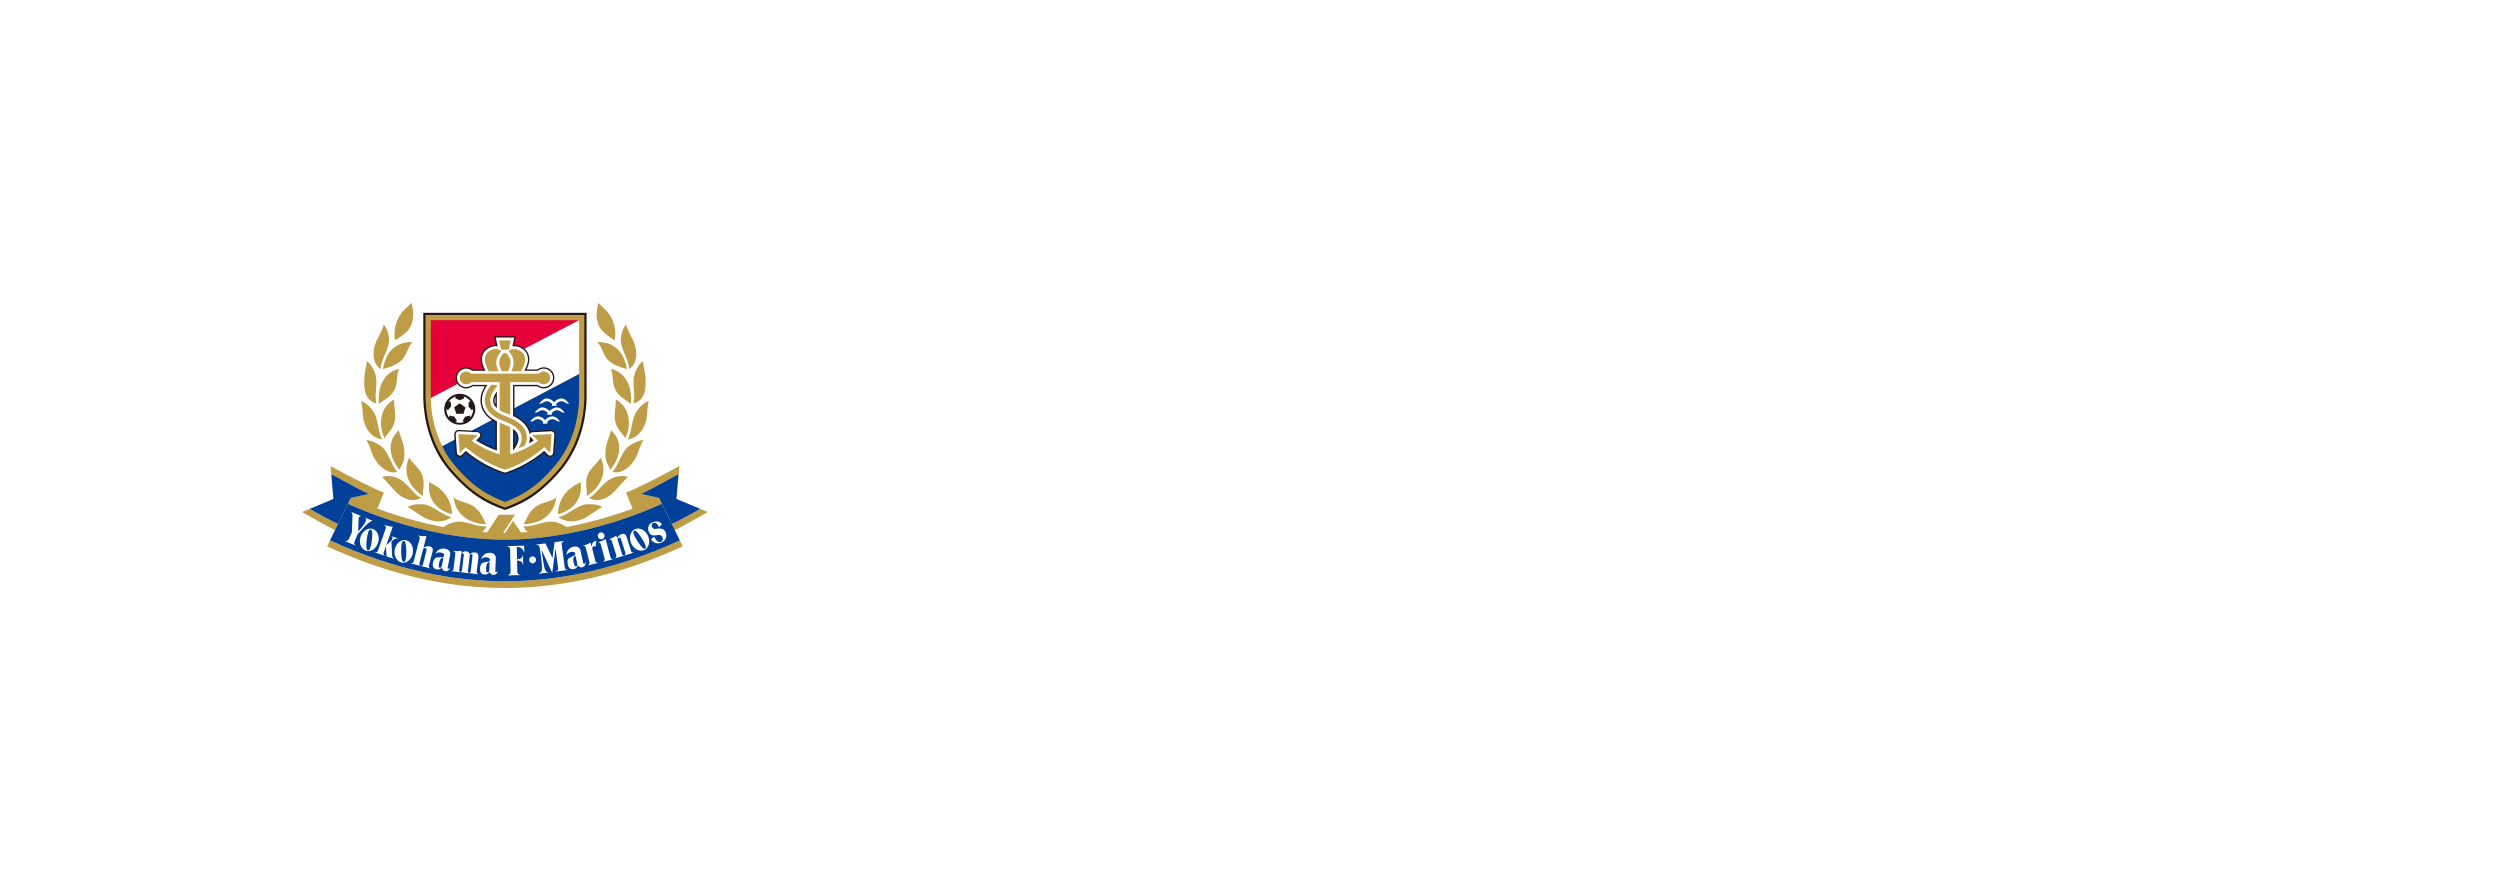 <svg width="406" height="144" fill="none" xmlns="http://www.w3.org/2000/svg"><g clip-path="url(#clip0_1241_1989)" filter="url(#filter0_d_1241_1989)"><path d="M114 81.037l-.87-.362-1.223-.508-.098-.038-3.404-1.421.31-3.664.109-1.302.082-.967-.849.475c-2.713 1.524-7.519 3.945-8.541 4.242l-.544.157.212.524.859 2.118a64.01 64.01 0 01-6.181 1.902c.315-.2.609-.4.864-.572.538-.363 1-.676 1.278-.784l.837-.335-.718-.546a2.375 2.375 0 00-.554-.302c.908-.157 1.81-.676 2.615-1.535.364-.39.734-.8 1.055-1.156.38-.427.853-.957.995-1.065l1.288-.573-1.403-.373a4.739 4.739 0 00-.592-.113c1.131-.589 2.044-1.778 2.506-3.026.533-1.448.745-1.88.832-1.989l.984-.902-1.354.027a2.57 2.57 0 00-.663.108c1.055-.859 1.631-2.226 1.735-3.464.157-1.907.271-2.264.282-2.296l.354-.983-1.001.324a2.83 2.83 0 00-.522.232c.658-.924.729-2.178.674-3.383-.032-.68-.152-1.27-.244-1.74-.087-.426-.163-.794-.142-1.07l.077-.94-.838.449a2.012 2.012 0 00-.5.394c.332-1.259 0-2.75-.538-3.75-.587-1.086-.919-1.956-.946-2.15v-1.195l-.876.843c-.445.433-.744 1.119-.907 1.778a6.479 6.479 0 00-.522-2.372c-.5-1.13-1.213-1.794-1.784-2.324-.228-.21-.43-.394-.565-.567l-.674-.854-.234 1.07-.044.21c-.18.8-.554 2.47.3 4.08.45.849 1.37 1.519 2.038 1.957a6.108 6.108 0 00-1.973-.287h-1.197l.827.865c.353.367.587.886.815 1.389.256.562.517 1.14.963 1.561.2.195.413.351.62.497l-.789-.173.479.957c.2.4.244.848.293 1.367.066.648.136 1.378.544 2.14.141.26.293.475.451.67l-.549-.297.044.908c.021.432-.028.88-.082 1.35-.082.751-.168 1.53.022 2.335.125.55.348.983.592 1.356a4.032 4.032 0 00-.45-.465l-.686-.616-.169.897c-.07.373-.2.751-.342 1.146-.234.67-.506 1.432-.555 2.404-.005.114-.01.227-.01.33l-.218-.465-.495.881c-.18.319-.478.643-.794.989-.456.497-.973 1.06-1.299 1.789a3.72 3.72 0 00-.283 1.026l-.092-.535-.68.524a5.708 5.708 0 01-.592.373c-.626.357-1.398.805-2.142 1.843-.12.173-.229.346-.332.524l.13-.989-1 .79c-.402.318-.88.464-1.435.637-.626.194-1.338.416-2.001.945-.935.74-1.3 1.53-1.593 2.156-.13.276-.24.514-.375.687l-.104.135h-.326l-.43-.622.305-.464.517-.79h-1.805c2.522-.945 5.126-2.274 8.535-6.176 2.752-3.144 4.34-7.462 4.475-12.152V48.28H66.21v14.46c.136 4.707 1.724 9.024 4.475 12.17 3.409 3.895 6.013 5.23 8.536 6.175h-.528l-.152.233-1.07 1.637-.099-.13c-.136-.172-.244-.41-.375-.686-.293-.632-.663-1.415-1.593-2.156-.663-.53-1.376-.75-2.006-.945-.555-.173-1.033-.32-1.436-.638l-.995-.789.131.989a7.675 7.675 0 00-.332-.524c-.745-1.043-1.517-1.486-2.136-1.843a5.404 5.404 0 01-.593-.373l-.674-.524-.093.535a3.455 3.455 0 00-.282-1.027c-.326-.73-.843-1.291-1.3-1.788-.315-.346-.614-.67-.794-.99l-.489-.88-.217.465c0-.103 0-.216-.011-.33-.05-.972-.316-1.734-.555-2.404-.141-.4-.272-.773-.342-1.146l-.169-.897-.68.616c-.163.151-.31.308-.45.465.244-.373.467-.805.592-1.356.185-.806.103-1.584.016-2.335-.049-.47-.103-.918-.081-1.35l.038-.909-.55.298c.158-.19.31-.406.452-.67.413-.762.484-1.497.543-2.14.05-.519.093-.967.294-1.367l.479-.957-.789.173a4.63 4.63 0 00.62-.497c.446-.421.707-1 .962-1.562.229-.502.463-1.02.816-1.388l.826-.86h-1.196a5.967 5.967 0 00-1.973.282c.668-.444 1.587-1.108 2.038-1.957.86-1.61.484-3.28.3-4.08l-.05-.21-.233-1.06-.674.85a4.99 4.99 0 01-.566.567c-.57.53-1.283 1.194-1.783 2.323-.348.784-.495 1.648-.522 2.372-.163-.659-.462-1.35-.908-1.778l-.876-.842v1.194c-.027.189-.364 1.059-.946 2.15-.538 1.006-.864 2.492-.538 3.75a2.226 2.226 0 00-.5-.394l-.837-.448.076.94c.022.275-.054.643-.142 1.07-.097.47-.212 1.059-.244 1.74-.055 1.205.022 2.458.674 3.382a3.002 3.002 0 00-.522-.232l-1-.324.353.983c.01.033.125.39.283 2.297.103 1.237.68 2.604 1.734 3.463a2.566 2.566 0 00-.663-.108l-1.354-.027.984.903c.087.108.3.54.832 1.988.462 1.248 1.376 2.437 2.506 3.026-.195.027-.391.06-.592.114l-1.403.373 1.289.572c.141.108.614.638.995 1.065.326.362.69.772 1.054 1.156.805.86 1.713 1.378 2.616 1.535a2.174 2.174 0 00-.555.302l-.718.546.838.335c.277.114.744.422 1.277.784l.865.573a65.673 65.673 0 01-6.182-1.908l.859-2.118.212-.524-.544-.157c-1.022-.297-5.834-2.724-8.541-4.242l-.848-.475.081.967.109 1.302s.223 2.664.31 3.664l-3.404 1.42-.097.039-1.224.508-.87.362.778.53c.51.35 3.398 1.95 4.947 2.75l-.592 1.215-.473.973-.229.47.479.216c9.977 4.577 19.491 6.803 29.088 6.803 9.596 0 19.116-2.226 29.087-6.803l.479-.216-.229-.47-.473-.973s-.293-.61-.592-1.215c1.549-.806 4.436-2.405 4.947-2.75l.778-.53.027-.011z" fill="#fff"/><path d="M79.426 84.965l2.197-3.371H78.99l-2.201 3.371h2.636zm.419-.156h3.001l-1.544-2.216-1.457 2.216zM65.013 53.538c-2.8-.016-4.317 1.572-4.828 4.404 1.153-.346 2.137-.595 3.066-1.47.75-.702.93-2.07 1.757-2.934h.005zm-5.203 4.377c.168-1.702 1.229-3 1.37-4.523.065-.702-.255-2.08-.886-2.686 0 .244-.413 1.265-1.011 2.373-.707 1.313-1.11 3.782.527 4.836zm2.376-4.652c.516-.363 1.897-1.13 2.436-2.146.842-1.588.353-3.231.206-3.95-.522.66-1.62 1.286-2.278 2.783-.609 1.378-.527 2.886-.364 3.313zm.652 4.63c-2.11.46-3.572 2.394-3.3 5.755.832-.837 1.789-1 2.463-2.259.68-1.259.31-2.453.832-3.496h.005zm-3.713 5.637c-.343-1.563.212-3.13-.109-4.534-.158-.644-.772-1.978-1.473-2.351.054.702-.327 1.594-.38 2.875-.082 1.8.135 3.442 1.962 4.01zm2.876-.644c-2.452 1.324-2.501 4.328-1.56 6.29.532-.886 1.348-1.443 1.636-2.696.277-1.2-.125-2.41-.076-3.594zm-1.936 6.484c-.652-1.15-.674-3.382-1.397-4.49-.457-.702-1.163-1.464-2.028-1.745.087.248.201 1.102.31 2.426.136 1.653 1.169 3.512 3.115 3.81zm2.719-1.502c-1.745 1.578-1.892 3.977.12 6.447.266-.913.858-1.135.766-2.967-.076-1.464-.685-2.41-.886-3.48zm-.234 6.771c-.864-.854-1.457-3.096-2.49-4.042-.397-.367-1.767-1.118-2.572-1.135.18.168.495.93.957 2.178.63 1.713 2.306 3.453 4.105 2.999zm1.903-2.324c-.979 2.097-.386 4.496 2.256 6.252-.141-.848.392-2.226-.179-3.512-.517-1.146-1.593-1.875-2.077-2.74zm1.903 6.545c-1.174-.552-2.213-2.448-3.583-3.113-.848-.41-1.745-.567-2.762-.292.223.097 1.207 1.291 2.186 2.329 1.136 1.21 2.707 1.864 4.164 1.08l-.005-.005zm1.381-2.594c-.397 2.264.74 4.48 3.66 5.236a5.344 5.344 0 00-1.034-3.129c-.951-1.34-1.968-1.6-2.626-2.107zm3.573 5.706c-1.246-.19-3.122-1.908-4.427-2.059-.788-.092-2.087-.01-2.696.454.505.2 1.315.821 2.43 1.53 1.229.783 3.24 1.215 4.687.07l.005.005zm.352-3.172c.348 2.642 2.24 4.198 5.318 4.339-.5-.654-.62-1.75-1.881-2.756-1.137-.902-2.447-.8-3.437-1.583zm5.356 4.685c-1.898.038-3.344-.892-4.73-.762-.707.065-1.903.438-2.518 1.118.24-.032 1.273.314 2.512.784 1.778.675 3.996.492 4.736-1.146v.006zm17.969-29.947c2.8-.016 4.317 1.572 4.828 4.404-1.153-.346-2.137-.595-3.066-1.47-.75-.702-.93-2.07-1.757-2.934h-.005zm5.203 4.377c-.168-1.702-1.229-3-1.37-4.523-.065-.702.256-2.08.886-2.686 0 .244.413 1.265 1.012 2.373.706 1.313 1.109 3.782-.528 4.836zm-2.376-4.652c-.516-.363-1.897-1.13-2.435-2.146-.843-1.588-.354-3.231-.207-3.95.522.66 1.62 1.286 2.278 2.783.609 1.378.527 2.886.364 3.313zm-.652 4.63c2.11.46 3.572 2.394 3.3 5.755-.832-.837-1.789-1-2.463-2.259-.68-1.259-.31-2.453-.832-3.496h-.005zm3.713 5.637c.348-1.563-.212-3.13.109-4.534.158-.644.772-1.978 1.473-2.351-.054.702.327 1.594.381 2.875.081 1.8-.136 3.442-1.963 4.01zM98 62.886c2.451 1.324 2.5 4.328 1.56 6.29-.533-.886-1.349-1.443-1.637-2.696-.277-1.2.13-2.41.076-3.594zm1.935 6.484c.652-1.15.674-3.382 1.397-4.49.462-.702 1.163-1.464 2.028-1.745-.087.248-.201 1.102-.31 2.426-.136 1.653-1.169 3.512-3.115 3.81zm-2.719-1.502c1.745 1.578 1.892 3.977-.12 6.447-.266-.913-.859-1.135-.766-2.967.076-1.464.685-2.41.886-3.48zm.234 6.771c.864-.854 1.457-3.096 2.49-4.042.397-.367 1.767-1.118 2.572-1.135-.18.168-.495.93-.957 2.178-.631 1.713-2.306 3.453-4.105 2.999zm-1.903-2.324c.979 2.097.386 4.496-2.256 6.252.141-.848-.392-2.226.179-3.512.517-1.146 1.593-1.875 2.077-2.74zm-1.903 6.545c1.174-.552 2.213-2.448 3.583-3.113.848-.41 1.745-.567 2.767-.292-.222.097-1.207 1.291-2.185 2.329-1.137 1.21-2.708 1.864-4.165 1.08v-.005zm-1.375-2.594c.396 2.264-.74 4.48-3.66 5.236a5.37 5.37 0 011.028-3.129c.951-1.34 1.968-1.6 2.626-2.107h.005zm-3.578 5.706c1.245-.19 3.126-1.908 4.426-2.059.788-.092 2.087-.01 2.696.454-.505.2-1.315.821-2.43 1.53-1.229.783-3.235 1.215-4.687.07l-.005.005zm-.353-3.172c-.348 2.642-2.24 4.198-5.318 4.339.5-.654.62-1.75 1.882-2.756 1.136-.902 2.446-.8 3.436-1.583zm-5.356 4.685c1.898.038 3.344-.892 4.73-.762.707.065 1.903.438 2.518 1.118-.24-.032-1.273.314-2.507.784-1.778.675-3.996.492-4.735-1.146l-.006.006zm-34.688-2.848l-1.223.508c.528.357 3.958 2.259 5.34 2.945l.483-1c-.484-.178-3.648-1.87-4.605-2.458l.005.005zm63.412 0l1.223.508c-.527.357-3.958 2.259-5.339 2.945l-.484-1c.478-.178 3.648-1.87 4.605-2.458l-.005.005zm-31.709 12.85c9.542 0 18.997-2.227 28.876-6.76l-.473-.973c-10.727 4.923-20.144 6.641-28.403 6.641-8.258 0-17.675-1.713-28.402-6.64l-.473.972c9.879 4.533 19.328 6.76 28.87 6.76h.005z" fill="#BF9C46"/><path d="M108.313 73.693c-2.719 1.53-7.552 3.967-8.65 4.29l1.06 2.616c-6.921 2.567-14.136 3.956-20.72 3.956s-13.8-1.39-20.72-3.956l1.06-2.615c-1.099-.324-5.932-2.761-8.65-4.29l.108 1.302c1.05.6 5.812 3.128 6.068 3.22l-2.909.643-.462.957c8.063 3.642 17.148 5.83 25.51 5.83 8.357 0 17.447-2.188 25.51-5.83l-.462-.957-2.909-.643c.256-.092 5.019-2.62 6.068-3.22l.109-1.303h-.011z" fill="#BF9C46"/><path d="M48.294 80.637c.952.589 4.122 2.28 4.606 2.459l2.06-4.231 2.909-.643C57.613 78.13 52.845 75.6 51.8 75l.343 4.031-3.844 1.605h-.006z" fill="#004098"/><path d="M79.997 92.395c8.26 0 17.676-1.713 28.403-6.641l-2.892-5.944c-8.063 3.642-17.149 5.83-25.51 5.83-8.363 0-17.448-2.188-25.51-5.83l-2.893 5.944c10.727 4.923 20.144 6.641 28.402 6.641z" fill="#004098"/><path d="M111.706 80.637c-.952.589-4.122 2.28-4.605 2.459l-2.061-4.231-2.909-.643c.256-.092 5.018-2.621 6.068-3.221l-.343 4.031 3.85 1.605z" fill="#004098"/><path d="M93.263 48.794V62.74c-.13 4.545-1.658 8.754-4.35 11.834-3.56 4.075-6.18 5.269-8.91 6.247-2.73-.978-5.35-2.172-8.911-6.247-2.692-3.08-4.22-7.29-4.35-11.834V48.794h26.527-.006z" fill="#231815"/><path d="M92.9 49.156V62.74c-.131 4.447-1.643 8.565-4.263 11.596-3.453 3.988-6.188 5.183-8.634 6.096-2.447-.913-5.187-2.108-8.634-6.096-2.62-3.031-4.132-7.148-4.263-11.596V49.156h25.799-.006z" fill="#BF9C46"/><path d="M72.016 73.78c3.251 3.755 5.53 4.739 7.987 5.739 2.463-1.006 4.74-1.984 7.987-5.739 2.338-2.702 3.925-6.5 4.056-11.066V58.72L69.814 70.446c.636 1.335 1.305 2.297 2.196 3.334h.006z" fill="#004098"/><path d="M67.954 50.004V62.65l24.092-12.645H67.954z" fill="#E60039"/><path d="M67.954 62.648v.065c.088 3.037.729 5.36 1.86 7.733L92.046 58.72v-8.716L67.954 62.65z" fill="#fff"/><path d="M72.663 66.971a2.517 2.517 0 002.523-2.507 2.517 2.517 0 00-2.523-2.507 2.517 2.517 0 00-2.523 2.507 2.517 2.517 0 002.523 2.507z" fill="#231815"/><path d="M72.206 66.355l-.25.184c.462.162.957.157 1.408 0l-.245-.184.42-.691.755-.168.098.292c.293-.394.44-.87.435-1.346l-.223.168-.522-.589.049-.794h.304a2.14 2.14 0 00-1.142-.832l.093.291-.718.32-.74-.32.093-.291a2.15 2.15 0 00-1.136.832h.304l.077.767-.523.627-.25-.178c-.01.491.147.961.435 1.345l.098-.292.772.168.408.691z" fill="#fff"/><path d="M72.652 63.497l.946.675-.343 1.032h-1.152l-.343-1.059.892-.648z" fill="#231815"/><path d="M89.615 62.816c-.592-.297-1.24.086-1.625.48-.386-.394-1.033-.772-1.626-.48-.288.14-.587.454-.8.735.615.14.86-.681 1.692-.276.163.108.326.206.418.4l-.081.227h.804l-.081-.227c.092-.194.255-.292.418-.4.827-.41 1.077.416 1.691.276-.212-.281-.51-.595-.799-.735h-.01zm-.728 1.454c-.593-.292-1.24.086-1.626.48-.386-.394-1.033-.772-1.626-.48-.288.14-.581.453-.799.734.615.14.86-.68 1.691-.275.163.108.326.205.419.4l-.082.227h.805l-.082-.227c.093-.195.256-.292.419-.4.826-.41 1.076.416 1.69.275-.211-.28-.51-.594-.798-.735h-.011zm-.734 1.453c-.593-.292-1.24.087-1.626.481-.386-.394-1.033-.773-1.626-.48-.288.145-.587.453-.799.734.614.14.86-.68 1.691-.276.163.108.326.206.419.4l-.082.227h.805l-.082-.227c.093-.194.256-.292.419-.4.826-.41 1.076.416 1.69.276-.211-.281-.51-.594-.798-.735h-.011z" fill="#fff"/><path d="M88.028 68.041a.736.736 0 00-.566-.221l-2.958.151a.762.762 0 00-.37.114 2.392 2.392 0 00-.119-.33c-.38-.908-1.228-1.702-2.468-2.329v-4.701h3.719a1.719 1.719 0 002.762-1.362 1.71 1.71 0 00-1.724-1.707c-.37 0-.734.124-1.033.35h-1.745c.196-.431.413-1.02.43-1.507.043-1-.408-1.745-1.338-2.22a2.563 2.563 0 00-1.136-.27l.293-1.411h-3.534l.294 1.41c-.386 0-.783.092-1.137.27-.93.47-1.375 1.216-1.337 2.221.022.487.24 1.076.43 1.508h-1.746a1.713 1.713 0 00-2.751 1.356c0 .94.772 1.713 1.718 1.713.375 0 .74-.124 1.039-.351h1.99c-.386.61-.707 1.394-.707 2.28 0 1.513.82 2.707 2.435 3.567v4.285a15.319 15.319 0 01-2.8-1.362l.31-.314a.702.702 0 00-.473-1.204l-2.957-.152a.756.756 0 00-.571.222.765.765 0 00-.212.48l.2 3.027a.708.708 0 001.218.448c.012-.01.474-.475.474-.475 2.55 2.129 5.22 3.128 6.345 3.458 1.125-.33 3.795-1.335 6.345-3.458l.467.475c.201.206.495.27.756.173a.699.699 0 00.457-.621l.206-2.94a.737.737 0 00-.212-.567l.006-.006zm-9.564-4.393c-.245-.448-.13-.94 0-1.253v1.253zm3.105 6.825s-.022.027-.028.043V68.15c.348.281.8.995.028 2.324zm2.664-.913c.005-.054.016-.103.021-.157l.087.087c-.032.021-.07.043-.108.064v.006z" fill="#231815"/><path d="M87.87 68.198a.526.526 0 00-.402-.157l-2.958.152c-.201.01-.386.113-.451.291a1.498 1.498 0 00-.038.12 3.223 3.223 0 00-.212-.768c-.376-.892-1.224-1.664-2.485-2.28v-5.053h4.012a1.503 1.503 0 002.468-1.14c0-.81-.673-1.491-1.5-1.491-.353 0-.69.124-.957.35h-2.17c.202-.404.54-1.155.56-1.734.039-.918-.358-1.577-1.217-2.015a2.247 2.247 0 00-1.31-.227l.299-1.432h-2.996l.299 1.432a2.24 2.24 0 00-1.31.227c-.854.432-1.256 1.091-1.218 2.015.022.579.359 1.33.56 1.735h-2.17a1.511 1.511 0 00-.956-.351 1.5 1.5 0 00-1.501 1.491 1.496 1.496 0 002.463 1.14h2.485c-.457.622-.903 1.492-.903 2.497 0 1.459.821 2.61 2.436 3.431v4.728c-1.376-.47-2.642-1.145-3.366-1.637l.5-.503a.484.484 0 00-.326-.832l-2.957-.151a.515.515 0 00-.403.157.518.518 0 00-.147.4l.202 2.939a.483.483 0 00.837.308s.348-.351.614-.616c2.626 2.248 5.497 3.28 6.362 3.528.864-.243 3.73-1.28 6.36-3.528l.61.616a.5.5 0 00.522.124.483.483 0 00.315-.432l.201-2.94a.518.518 0 00-.147-.4l-.005.006zm-9.183-3.94c-1.06-.94-.478-2.026 0-2.685v2.686zm2.632 6.907v-3.48c1.408.924.945 2.372 0 3.48zm2.587-1.162c.115-.384.164-.773.136-1.162.028.054.408.443.642.68-.218.147-.478.309-.778.476v.006z" fill="#fff"/><path d="M80.938 53.279l-.316 1.502h-1.24l-.314-1.502h1.87zm-.457 5.009c.18-.276.44-.832.44-1.356 0-.94-.652-1.627-.918-1.627-.267 0-.92.686-.92 1.627 0 .524.262 1.08.441 1.356h.957z" fill="#BF9C46"/><path d="M80.606 55.089c.359-.53 1.175-.465 1.697-.2.641.324 1 .794.967 1.589-.027.702-.647 1.81-.647 1.81h-1.582c.19-.373.37-.875.37-1.356 0-.768-.37-1.476-.805-1.843zm-1.206 0c-.36-.53-1.175-.465-1.697-.2-.642.324-1 .794-.968 1.589.027.702.647 1.81.647 1.81h1.582c-.19-.373-.37-.875-.37-1.356 0-.768.37-1.476.805-1.843zM87.49 68.5l-2.958.152c-.038 0-.05.027-.022.054l.87.875c-.74.627-2.637 1.665-4.518 2.21v-4.398a8.663 8.663 0 00-1.175-.524c-.19-.065-.37-.14-.538-.216v5.138c-1.881-.545-3.779-1.583-4.518-2.21l.87-.875c.027-.027.016-.054-.022-.054l-2.957-.151c-.039 0-.071.027-.066.064l.201 2.94c0 .038.028.049.055.022l.919-.924c1.734 1.556 3.969 2.907 6.383 3.674 2.414-.767 4.648-2.118 6.383-3.674l.913.924c.027.027.054.021.054-.022l.201-2.94c0-.037-.027-.07-.065-.064h-.01z" fill="#BF9C46"/><path d="M80.862 65.356v-5.301h4.654c.19.216.467.351.783.351.576 0 1.044-.465 1.044-1.037 0-.573-.468-1.032-1.044-1.032-.31 0-.588.135-.778.345H74.484a1.046 1.046 0 00-1.821.687 1.044 1.044 0 001.827.686h4.654v4.55c.299.183.68.362 1.174.54.19.07.37.14.544.21z" fill="#BF9C46"/><path d="M83.346 68.03c-.413-.977-1.511-1.815-3.197-2.426-2.25-.816-2.544-1.826-2.544-2.599 0-.962.837-1.961 1.082-2.215v-.287h-.908c-.397.476-1.033 1.39-1.033 2.497 0 1.518 1.028 2.642 3.11 3.399 1.452.524 2.387 1.205 2.702 1.95.337.8.07 1.746-.375 2.48.37-.15.723-.313 1.05-.475.33-.665.461-1.502.113-2.329v.006z" fill="#BF9C46"/><path d="M59.413 86.078c-.283.978-1.153 1.594-1.946 1.367-.794-.221-1.207-1.2-.93-2.183.283-.983 1.153-1.594 1.946-1.372.794.227 1.207 1.2.93 2.183v.005zm-1.229-2.085c-.31-.038-.51.691-.625 1.642-.114.951-.103 1.702.207 1.74.31.038.51-.686.625-1.637.114-.951.103-1.702-.207-1.74v-.005zm6.867 3.771c-.152 1.01-.935 1.73-1.75 1.61-.816-.118-1.354-1.037-1.208-2.042.153-1.01.936-1.729 1.751-1.61.816.119 1.354 1.037 1.202 2.042h.005zm-1.495-1.912c-.315 0-.413.75-.408 1.707.011.957.12 1.702.43 1.697.315 0 .413-.746.407-1.708-.01-.956-.12-1.702-.429-1.702v.005zm39.684-.806c.408.935.125 1.956-.63 2.286-.756.324-1.702-.167-2.11-1.108-.408-.934-.125-1.961.631-2.285.756-.325 1.702.167 2.109 1.107zm-2.283-.843c-.267.168.043.854.56 1.665.516.81 1.006 1.383 1.267 1.22.266-.167-.044-.853-.56-1.663-.517-.811-1.001-1.384-1.267-1.216v-.006zM85.054 86.5v-.054l1.528-.2 1.141 2.378.337-2.572 1.539-.2v.054c-.288.07-.413.221-.37.562l.479 3.636c.038.276.223.449.473.416v.044l-1.941.254v-.05c.31-.091.43-.242.397-.523-.038-.276-.397-3.01-.397-3.01h-.044l-.516 3.804-1.675-3.637-.038.017s.332 2.496.506 2.966c.174.47.386.546.592.54v.05l-1.57.205v-.05c.385-.123.505-.415.516-.696.038-1.016-.294-3.053-.354-3.361-.06-.303-.114-.632-.598-.578l-.005.005zm6.018.302c.664-.162 1.093.114 1.191.568.098.454.424 1.907.446 2.015.022.108.081.2.196.173.12-.027.168-.135.141-.297h.033c.054.162.049.34-.098.578-.147.238-.533.4-.8.254-.266-.146-.337-.28-.337-.28-.103.367-.386.604-.837.632-.451.027-.701-.357-.772-.681-.07-.325-.12-.72.044-.962.157-.249.527-.335.995-.59.125-.064.152-.118.135-.275-.016-.156-.125-.41-.69-.286s-.663.448-.674.48c-.017.033-.044.022-.044 0-.005-.561.408-1.166 1.066-1.323l.005-.006zm.06 1.784c-.103.27.038.875.125 1.097.087.221.142.33.321.291.18-.038.218-.21.158-.464l-.283-1.26c-.06.011-.212.07-.315.341l-.006-.005zm3.045-1.508s.457 1.837.49 1.962c.048.189.151.4.44.334l.01.044-1.641.405-.011-.043c.184-.054.32-.222.255-.487 0 0-.533-2.123-.576-2.302-.044-.178-.093-.362-.457-.324l-.01-.038c.527-.14.766-.27 1.212-.507.076.308.157.588.157.588 0 .022.044.033.05 0 0-.037 0-.82.75-.87 0 0-.125.492-.055.898 0 0-.266-.07-.397 0-.13.064-.195.145-.217.345v-.005zm6.285.335l-.647-2.064c-.147-.46-.337-.778-.88-.61-.425.129-.68.648-.697.664 0 0-.01.005-.016 0-.076-.249-.13-.416-.13-.416-.43.265-.67.41-1.191.584l.01.037c.332-.065.414.146.468.325l.696 2.215c.082.26-.032.449-.25.513l.016.044 1.496-.465-.017-.043c-.233.043-.288-.163-.342-.352l-.68-2.188c0-.14.049-.27.19-.313.19-.06.321.054.386.264.055.179.664 2.108.664 2.108.081.26.005.405-.147.464l.016.044 1.523-.476-.017-.043c-.179.054-.348.049-.451-.297v.005zm5.024-4.263l-.451.475c-.218-.492-.566-.843-.952-.697-.304.114-.25.46-.19.621.06.168.25.373.473.346.228-.027.777-.113 1.12-.016.337.097.533.357.652.675.169.449.082 1.254-.81 1.584-.93.346-1.452-.303-1.609-.551l.522-.427c.206.443.576 1.021 1.054.848.316-.119.403-.427.278-.767-.131-.34-.495-.406-.843-.34-.342.059-1.006.205-1.31-.411-.305-.616-.212-1.378.641-1.697.854-.319 1.224.086 1.43.357h-.005zm-9.33 1.734a.547.547 0 01-.38.681.558.558 0 01-.675-.4.551.551 0 01.38-.68.558.558 0 01.675.4zm.974 3.561c-.05-.189-.784-2.901-.784-2.901a5.293 5.293 0 01-1.185.507l.016.054c.3-.01.348.157.392.325l.62 2.29c.07.26-.066.422-.25.482l.01.043 1.632-.438-.011-.043c-.283.07-.392-.124-.44-.319zM80.394 86.69v.048c.326.021.44.21.451.686 0 0 .066 3.231.071 3.41 0 .178-.06.497-.446.567v.043l2.028-.043v-.043c-.337-.016-.484-.281-.489-.562l-.038-1.746a.91.91 0 01.56.103c.163.087.353.216.391.584h.05l-.033-1.627h-.05c0 .227-.015.325-.293.551-.212.173-.505.162-.63.146l-.044-1.967c.343-.08 1.05.206 1.174.876h.05l-.022-1.092-2.735.054.005.011z" fill="#fff"/><path d="M55.161 84.376s-.37.876-.44 1.032c-.114.27-.37.568-.718.416l-.016.038 1.778.746.016-.038c-.294-.102-.294-.41-.185-.664l.49-1.151s.918-1.027 1.37-1.476c.451-.448.908-.702 1.033-.67l.016-.032-1.202-.503-.016.033c.24.151.212.335.087.61-.125.276-.652 1.038-1.136 1.53-.027.027-.05.032-.05.032s.023-1.653.044-1.972c.028-.32.185-.54.425-.465l.016-.032-1.664-.698-.016.033c.239.135.266.335.25.73-.016.362-.093 2.501-.093 2.501h.011zM70.243 87.1c.675.119.952.54.865.994a508.68 508.68 0 01-.397 2.026c-.022.108-.005.216.114.243.12.022.212-.059.25-.221h.033c-.022.184-.093.346-.326.508-.229.162-.653.156-.838-.087-.184-.243-.195-.394-.195-.394-.245.297-.593.4-1.017.248-.424-.15-.5-.605-.435-.929.065-.324.18-.702.424-.87.245-.162.62-.097 1.147-.14.142-.011.19-.05.24-.2.048-.152.048-.427-.522-.54-.571-.109-.789.15-.81.172-.028.022-.05 0-.039-.021.218-.52.838-.908 1.512-.79h-.005zm-.657 1.659c-.207.205-.321.816-.332 1.053-.01.238 0 .357.18.395.179.032.282-.108.331-.368l.25-1.27c-.06-.01-.223-.021-.43.184v.005zm7.921-.989c.68.01 1.028.383 1.011.848-.016.465-.07 1.956-.076 2.064 0 .108.028.216.147.222.12 0 .201-.092.212-.254h.033c.005.184-.038.351-.245.546-.201.194-.614.254-.837.043-.223-.21-.256-.357-.256-.357-.195.33-.522.487-.968.405-.44-.086-.587-.518-.576-.848.011-.33.066-.724.283-.924.217-.2.593-.194 1.115-.319.135-.032.179-.075.206-.232.027-.157-.016-.432-.598-.448-.582-.022-.75.27-.772.297-.022.027-.049.01-.038-.017.136-.545.685-1.026 1.37-1.015l-.01-.011zm-.391 1.745c-.169.238-.185.86-.163 1.092.027.237.054.356.239.362.18.005.26-.152.272-.411l.049-1.291c-.06 0-.223.01-.392.248h-.005zm-9.444.265l.527-2.032c.109-.416.234-.854-.418-1.021-.43-.108-.936.184-.957.189-.011 0-.022-.005-.033-.027.25-.956.473-1.821.473-1.821-.658 0-.8.01-1.365-.103l-.01.038c.337.14.293.319.244.503-.049.183-.951 3.653-.951 3.653-.066.259-.267.334-.452.297l-.01.043 1.522.389.01-.043c-.19-.103-.157-.27-.108-.46.027-.097.304-1.172.576-2.226.076-.113.196-.189.332-.157.196.05.272.2.217.411-.049.178-.554 2.14-.554 2.14-.065.26-.147.362-.337.324l-.011.043 1.522.39.011-.044c-.174-.048-.32-.14-.228-.492v.006zm7.753 1c.022-.195.25-2.108.25-2.108.06-.475.016-.891-.55-.956-.44-.054-.837.28-.858.292h-.011c-.049-.243-.196-.422-.55-.465-.364-.043-.684.205-.799.297.028-.248.05-.41.05-.41-.5.064-.783.091-1.327.037v.043c.353.092.332.276.31.46l-.294 2.458c-.032.27-.206.281-.397.27v.05l1.463.172v-.043c-.13-.065-.142-.157-.12-.357.017-.14.207-1.707.305-2.55.065-.076.141-.12.233-.114.202.022.207.162.18.379l-.272 2.27c-.033.264-.103.35-.25.372v.049l1.343.156v-.048c-.087-.033-.163-.076-.125-.438.022-.195.25-2.108.25-2.108.016-.113.022-.226.016-.33.06-.102.147-.172.25-.161.201.021.229.183.201.4l-.271 2.27c-.033.27-.104.35-.25.372v.049l1.506.178v-.049c-.18-.021-.332-.097-.289-.459l.006.022zm-13.734-2.497c-.027-.162-.114-2.356-.114-2.356.294-.313.729-.513 1.022-.438l.016-.048-1.022-.357-.016.038c.163.054.25.297.043.578-.174.238-.723.703-.886.838l1.055-3.005c-.658-.054-.816-.118-1.37-.28l-.016.037c.326.168.293.378.233.551-.06.179-1.25 3.561-1.25 3.561-.087.254-.294.308-.479.26l-.016.043 1.588.551.016-.043c-.267-.097-.24-.319-.174-.508.016-.054.141-.41.315-.897l.038-.016.104 1.561 1.158.4.01-.037c-.168-.092-.233-.281-.26-.444l.005.011zm23.352.611a.553.553 0 01-.517.589.552.552 0 01-.576-.53.552.552 0 01.511-.589.552.552 0 01.576.53h.006z" fill="#fff"/></g><path d="M174 55l-.69 1.478h-3.611l-.787 1.583c1.563.226 2.802.797 3.716 1.713.785.788 1.177 1.716 1.177 2.782a3.84 3.84 0 01-.389 1.722 4.577 4.577 0 01-.965 1.348c-.389.371-.823.67-1.301.896a4.855 4.855 0 01-2.088.478c-.72 0-1.245-.119-1.575-.356-.325-.244-.487-.51-.487-.8 0-.163.068-.305.204-.427a.717.717 0 01.513-.19c.153 0 .286.022.398.069.118.046.316.165.593.356.442.302.891.452 1.345.452.69 0 1.295-.255 1.814-.765a2.536 2.536 0 00.788-1.878c0-.713-.233-1.377-.699-1.991-.466-.62-1.109-1.099-1.929-1.435-.644-.261-1.52-.412-2.629-.452L169.699 55H174zm-9 8.737L164.151 66H157v-.32c2.104-1.862 3.584-3.382 4.442-4.562.859-1.179 1.288-2.257 1.288-3.234 0-.745-.236-1.358-.707-1.838a2.281 2.281 0 00-1.689-.72 2.7 2.7 0 00-1.609.512c-.471.335-.819.83-1.046 1.483h-.33c.149-1.07.53-1.89 1.144-2.463.619-.572 1.391-.858 2.315-.858.983 0 1.802.306 2.458.92.661.612.992 1.334.992 2.167 0 .595-.143 1.19-.429 1.786-.441.936-1.156 1.928-2.145 2.974-1.484 1.572-2.411 2.52-2.78 2.844h3.164c.644 0 1.094-.023 1.35-.07a1.83 1.83 0 00.706-.277c.209-.145.39-.347.545-.607H165zm-17-3.145c0-1.428.213-2.656.639-3.684.425-1.034.991-1.803 1.696-2.308.548-.4 1.113-.6 1.697-.6.949 0 1.8.49 2.554 1.468.943 1.213 1.414 2.856 1.414 4.93 0 1.453-.207 2.687-.62 3.703-.414 1.016-.943 1.754-1.588 2.216-.638.455-1.255.683-1.851.683-1.18 0-2.162-.705-2.947-2.114-.663-1.188-.994-2.62-.994-4.294zm1.788.231c0 1.724.21 3.13.629 4.22.347.917.864 1.375 1.551 1.375.328 0 .669-.147 1.022-.443.352-.301.62-.803.802-1.505.28-1.059.42-2.551.42-4.478 0-1.428-.146-2.619-.438-3.573-.219-.708-.501-1.21-.848-1.505a1.382 1.382 0 00-.903-.305c-.414 0-.782.188-1.104.564-.438.51-.736 1.314-.894 2.41a22.685 22.685 0 00-.237 3.24zM146 63.737L145.151 66H138v-.32c2.104-1.862 3.584-3.382 4.442-4.562.859-1.179 1.288-2.257 1.288-3.234 0-.745-.236-1.358-.707-1.838a2.281 2.281 0 00-1.689-.72 2.7 2.7 0 00-1.609.512c-.471.335-.819.83-1.046 1.483h-.33c.149-1.07.53-1.89 1.144-2.463.619-.572 1.391-.858 2.315-.858.983 0 1.802.306 2.458.92.661.612.992 1.334.992 2.167 0 .595-.143 1.19-.429 1.786-.441.936-1.156 1.928-2.145 2.974-1.484 1.572-2.411 2.52-2.78 2.844h3.164c.644 0 1.094-.023 1.35-.07a1.83 1.83 0 00.706-.277c.209-.145.39-.347.545-.607H146zM405.101 54v4.3h-.37c-.119-.825-.336-1.482-.649-1.971-.306-.49-.746-.877-1.318-1.165a3.923 3.923 0 00-1.778-.43c-.693 0-1.266.195-1.719.586-.452.385-.679.825-.679 1.32 0 .38.143.725.43 1.036.413.459 1.395 1.07 2.946 1.834 1.266.623 2.128 1.103 2.588 1.44.466.33.822.72 1.068 1.173.253.452.38.926.38 1.42 0 .942-.4 1.755-1.199 2.44-.792.678-1.814 1.017-3.066 1.017-.393 0-.763-.028-1.109-.082-.206-.031-.636-.141-1.289-.33-.646-.196-1.055-.294-1.228-.294-.167 0-.3.046-.4.138-.093.091-.163.28-.21.568h-.369v-4.263h.369c.174.892.407 1.562.7 2.008.293.44.739.806 1.338 1.1.606.293 1.269.44 1.988.44.832 0 1.488-.202 1.968-.605.486-.404.729-.88.729-1.43a1.79 1.79 0 00-.28-.926c-.18-.312-.463-.602-.849-.871-.259-.184-.969-.572-2.127-1.165-1.159-.598-1.985-1.075-2.478-1.43-.486-.354-.855-.745-1.108-1.173a2.724 2.724 0 01-.38-1.412c0-.892.373-1.66 1.119-2.301.746-.648 1.695-.972 2.847-.972.719 0 1.481.162 2.287.486.373.153.636.23.789.23a.623.623 0 00.42-.138c.113-.098.203-.29.269-.578h.37zm-15.984 0c1.591 0 2.967.614 4.13 1.843 1.169 1.222 1.753 2.75 1.753 4.584 0 1.888-.587 3.456-1.762 4.703-1.175 1.247-2.596 1.87-4.265 1.87-1.687 0-3.106-.608-4.256-1.824-1.145-1.217-1.717-2.79-1.717-4.722 0-1.974.663-3.584 1.988-4.831 1.151-1.082 2.527-1.623 4.129-1.623zm-.171.67c-1.097 0-1.976.412-2.639 1.237-.825 1.027-1.238 2.53-1.238 4.51 0 2.03.428 3.591 1.283 4.685.657.831 1.525 1.247 2.603 1.247 1.15 0 2.099-.455 2.846-1.366.753-.91 1.13-2.347 1.13-4.309 0-2.127-.413-3.713-1.238-4.758-.663-.831-1.579-1.247-2.747-1.247zM368 55h3.488l7.858 8.856v-6.81c0-.725-.088-1.178-.265-1.358-.234-.244-.604-.366-1.109-.366h-.446V55H382v.322h-.455c-.543 0-.929.151-1.156.453-.139.186-.209.61-.209 1.271V67h-.341l-8.474-9.51v7.272c0 .726.085 1.178.256 1.359.24.243.61.365 1.109.365h.455v.322h-4.474v-.322h.445c.55 0 .939-.15 1.166-.453.139-.185.209-.61.209-1.271V56.55c-.373-.4-.657-.665-.853-.792-.19-.128-.471-.247-.844-.357-.183-.053-.461-.079-.834-.079V55z" fill="#fff"/><path d="M369 66.673V67h-6v-.327h.496c.578 0 .998-.145 1.26-.434.165-.189.247-.643.247-1.363v-7.752c0-.608-.044-1.009-.134-1.204-.069-.147-.21-.274-.423-.38a2.22 2.22 0 00-.95-.213H363V55h6v.327h-.506c-.571 0-.988.145-1.25.434-.172.189-.258.643-.258 1.363v7.752c0 .608.045 1.009.134 1.204.069.147.214.274.434.38.296.142.61.213.94.213H369zM362 67h-3.22l-4.083-5.61c-.303.011-.549.017-.739.017h-.249l-.275-.018v3.487c0 .755.083 1.224.249 1.407.225.26.563.39 1.014.39h.471V67H350v-.327h.454c.51 0 .874-.166 1.094-.496.124-.183.187-.617.187-1.3v-7.753c0-.755-.083-1.224-.249-1.407-.232-.26-.576-.39-1.032-.39H350V55h4.394c1.281 0 2.224.094 2.829.283a3.174 3.174 0 011.548 1.027c.427.495.64 1.088.64 1.779 0 .737-.243 1.377-.729 1.92-.48.543-1.228.926-2.242 1.15l2.491 3.443c.569.79 1.059 1.315 1.468 1.575.409.26.943.425 1.601.496V67zm-8.566-6.168c.112 0 .21.003.293.009h.205c1.15 0 2.016-.248 2.597-.744a2.37 2.37 0 00.881-1.894c0-.749-.237-1.356-.712-1.823-.468-.471-1.091-.707-1.868-.707-.344 0-.809.056-1.396.168v4.99zm-9.119 1.24h-4.74l-.831 1.852c-.204.455-.306.795-.306 1.02 0 .18.087.338.261.476.181.133.566.22 1.156.26V66H336v-.32c.512-.087.843-.2.993-.338.307-.276.647-.839 1.02-1.687L342.319 54h.316l4.262 9.76c.343.784.653 1.294.929 1.53.283.231.674.361 1.174.39V66h-4.83v-.32c.488-.023.816-.101.984-.234.175-.132.262-.294.262-.484 0-.254-.12-.655-.361-1.203l-.74-1.687zm-.253-.64l-2.077-4.741-2.13 4.74h4.207zM326.376 67l-4.807-10.097v8.017c0 .738.082 1.198.248 1.38.226.249.584.373 1.073.373h.44V67H319v-.327h.44c.526 0 .899-.154 1.12-.46.134-.19.201-.62.201-1.293v-7.84c0-.531-.061-.915-.183-1.15-.086-.172-.245-.313-.477-.426-.226-.118-.593-.177-1.101-.177V55h3.523l4.514 9.39 4.44-9.39H335v.327h-.431c-.532 0-.908.154-1.129.46-.134.19-.201.62-.201 1.293v7.84c0 .738.085 1.198.256 1.38.227.249.585.373 1.074.373H335V67h-5.284v-.327h.44c.532 0 .905-.154 1.119-.46.135-.19.202-.62.202-1.293v-8.017L326.679 67h-.303zm-14.869-7c.817 0 1.493.676 1.493 1.493 0 .83-.676 1.507-1.493 1.507A1.509 1.509 0 01310 61.493c0-.817.676-1.493 1.507-1.493zm-11.73-4.345v4.717h2.417c.554 0 .959-.11 1.213-.328.261-.224.434-.663.519-1.318h.362v4.062h-.362c-.007-.466-.075-.809-.206-1.027a1.16 1.16 0 00-.528-.487c-.222-.112-.555-.168-.998-.168h-2.417v3.77c0 .608.042 1.009.127 1.204.065.147.202.274.411.38.287.142.587.213.9.213h.48V67H296v-.327h.47c.548 0 .946-.145 1.193-.434.157-.189.235-.643.235-1.363v-7.752c0-.608-.042-1.009-.127-1.204-.065-.147-.199-.274-.401-.38a1.973 1.973 0 00-.9-.213H296V55h9.873l.127 2.637h-.342c-.17-.56-.369-.97-.597-1.23a1.883 1.883 0 00-.832-.575c-.326-.118-.835-.177-1.526-.177h-2.926zm-12.462 6.417h-4.74l-.831 1.852c-.204.455-.306.795-.306 1.02 0 .18.087.338.261.476.181.133.566.22 1.156.26V66H279v-.32c.512-.087.843-.2.993-.338.307-.276.647-.839 1.02-1.687L285.319 54h.316l4.262 9.76c.343.784.653 1.294.929 1.53.283.231.674.361 1.174.39V66h-4.83v-.32c.488-.023.816-.101.984-.234.175-.132.262-.294.262-.484 0-.254-.12-.655-.361-1.203l-.74-1.687zm-.253-.64l-2.077-4.741-2.13 4.74h4.207zM268.376 67l-4.807-10.097v8.017c0 .738.082 1.198.248 1.38.226.249.584.373 1.073.373h.44V67H261v-.327h.44c.526 0 .899-.154 1.12-.46.134-.19.201-.62.201-1.293v-7.84c0-.531-.061-.915-.183-1.15-.086-.172-.245-.313-.477-.426-.226-.118-.593-.177-1.101-.177V55h3.523l4.514 9.39 4.44-9.39H277v.327h-.431c-.532 0-.908.154-1.129.46-.134.19-.201.62-.201 1.293v7.84c0 .738.085 1.198.256 1.38.227.249.585.373 1.074.373H277V67h-5.284v-.327h.44c.532 0 .905-.154 1.119-.46.135-.19.202-.62.202-1.293v-8.017L268.679 67h-.303zm-13.061-4.928h-4.74l-.831 1.852c-.204.455-.306.795-.306 1.02 0 .18.087.338.261.476.181.133.566.22 1.156.26V66H247v-.32c.512-.087.843-.2.993-.338.307-.276.647-.839 1.02-1.687L253.319 54h.316l4.262 9.76c.343.784.653 1.294.929 1.53.283.231.674.361 1.174.39V66h-4.83v-.32c.488-.023.816-.101.984-.234.175-.132.262-.294.262-.484 0-.254-.12-.655-.361-1.203l-.74-1.687zm-.253-.64l-2.077-4.741-2.13 4.74h4.207zm-17.483-.866h5.842v-3.433c0-.614-.04-1.018-.121-1.213-.062-.147-.191-.274-.389-.38a1.77 1.77 0 00-.844-.213h-.445V55H247v.327h-.445c-.297 0-.578.068-.844.204a.773.773 0 00-.408.434c-.068.188-.102.578-.102 1.168v7.743c0 .608.04 1.009.121 1.204.062.147.188.274.38.38.272.142.556.213.853.213H247V67h-5.378v-.327h.445c.513 0 .887-.145 1.122-.434.155-.189.232-.643.232-1.363v-3.655h-5.842v3.655c0 .608.04 1.009.121 1.204.062.147.191.274.389.38.266.142.547.213.844.213h.454V67H234v-.327h.445c.519 0 .896-.145 1.131-.434.149-.189.223-.643.223-1.363v-7.743c0-.614-.04-1.018-.121-1.213-.061-.147-.188-.274-.38-.38a1.822 1.822 0 00-.853-.213H234V55h5.387v.327h-.454c-.297 0-.578.068-.844.204a.784.784 0 00-.399.434c-.074.188-.111.578-.111 1.168v3.433zM227.117 54c1.591 0 2.967.614 4.13 1.843 1.169 1.222 1.753 2.75 1.753 4.584 0 1.888-.587 3.456-1.762 4.703-1.175 1.247-2.596 1.87-4.265 1.87-1.687 0-3.106-.608-4.256-1.824-1.145-1.217-1.717-2.79-1.717-4.722 0-1.974.663-3.584 1.988-4.831 1.151-1.082 2.527-1.623 4.129-1.623zm-.171.67c-1.097 0-1.976.412-2.639 1.237-.825 1.027-1.238 2.53-1.238 4.51 0 2.03.428 3.591 1.283 4.685.657.831 1.525 1.247 2.603 1.247 1.15 0 2.099-.455 2.846-1.366.753-.91 1.13-2.347 1.13-4.309 0-2.127-.413-3.713-1.238-4.758-.663-.831-1.579-1.247-2.747-1.247zm-15.411 5.675l4.788 4.398c.785.726 1.455 1.222 2.011 1.487.555.26 1.111.407 1.666.443V67h-6.176v-.327c.37 0 .635-.056.794-.169.166-.118.249-.247.249-.389a.764.764 0 00-.095-.38c-.058-.113-.256-.322-.594-.629l-4.482-4.097v3.867c0 .608.042 1.009.125 1.204.064.147.198.274.402.38.274.142.565.213.871.213h.441V67H206v-.327h.46c.536 0 .925-.145 1.168-.434.153-.189.23-.643.23-1.363v-7.752c0-.608-.042-1.012-.125-1.213-.064-.141-.194-.265-.392-.371a1.934 1.934 0 00-.881-.213H206V55h5.535v.327h-.441c-.3 0-.59.068-.871.204a.793.793 0 00-.412.425c-.076.188-.115.578-.115 1.168v3.672c.128-.112.565-.486 1.312-1.123 1.896-1.605 3.042-2.676 3.438-3.213.172-.236.259-.442.259-.62 0-.135-.068-.253-.202-.353-.134-.107-.36-.16-.679-.16h-.297V55h4.768v.327a3.06 3.06 0 00-.766.107c-.229.065-.51.191-.842.38-.332.183-.741.481-1.226.894-.14.118-.788.723-1.944 1.814l-1.982 1.823zM199.117 54c1.591 0 2.967.614 4.13 1.843 1.169 1.222 1.753 2.75 1.753 4.584 0 1.888-.587 3.456-1.762 4.703-1.175 1.247-2.596 1.87-4.265 1.87-1.687 0-3.106-.608-4.256-1.824-1.145-1.217-1.717-2.79-1.717-4.722 0-1.974.663-3.584 1.988-4.831 1.151-1.082 2.527-1.623 4.129-1.623zm-.171.67c-1.097 0-1.976.412-2.639 1.237-.825 1.027-1.238 2.53-1.238 4.51 0 2.03.428 3.591 1.283 4.685.657.831 1.525 1.247 2.603 1.247 1.15 0 2.099-.455 2.846-1.366.753-.91 1.13-2.347 1.13-4.309 0-2.127-.413-3.713-1.238-4.758-.663-.831-1.579-1.247-2.747-1.247zM187.7 55h4.3v.327h-.236c-.158 0-.388.068-.691.204-.303.136-.579.33-.828.584-.248.254-.554.667-.918 1.239l-2.972 4.557v3.01c0 .737.084 1.197.254 1.38.23.248.594.372 1.091.372h.4V67h-5.236v-.327h.436c.521 0 .891-.154 1.109-.46.133-.19.2-.62.2-1.293v-2.84l-3.382-5.027c-.4-.59-.672-.959-.818-1.106-.139-.148-.433-.325-.882-.531-.121-.06-.297-.089-.527-.089V55h5.273v.327H184a1.65 1.65 0 00-.791.195.628.628 0 00-.354.584c0 .213.184.596.554 1.15l2.573 3.868 2.418-3.7c.364-.554.545-.967.545-1.238a.751.751 0 00-.136-.443.818.818 0 00-.373-.3c-.163-.077-.409-.116-.736-.116V55zm210.168 19l.132 2.814h-.334c-.064-.495-.152-.85-.264-1.062a1.73 1.73 0 00-.729-.752c-.299-.165-.694-.248-1.186-.248h-1.679v9.168c0 .738.08 1.198.238 1.38.222.249.565.373 1.028.373h.413V86h-5.053v-.327h.422c.504 0 .861-.154 1.072-.46.129-.19.193-.62.193-1.293v-9.168h-1.432c-.557 0-.952.041-1.186.124-.305.112-.566.328-.782.646-.217.319-.346.75-.387 1.292H388l.141-2.814h9.727zm-19.546.655v4.743h2.564c.666 0 1.111-.103 1.334-.31.299-.27.465-.749.499-1.433h.319v4.177h-.319c-.08-.584-.16-.959-.241-1.124a1.088 1.088 0 00-.507-.487c-.235-.118-.597-.177-1.085-.177h-2.564V84c0 .531.023.856.069.974a.577.577 0 00.241.274c.114.065.332.097.654.097h1.979c.66 0 1.139-.047 1.437-.141.299-.095.585-.28.861-.558.356-.366.72-.917 1.093-1.655H385L383.993 86H375v-.327h.413a1.6 1.6 0 00.783-.204.719.719 0 00.37-.425c.069-.188.104-.575.104-1.159v-7.797c0-.76-.075-1.23-.224-1.407-.207-.236-.551-.354-1.033-.354H375V74h8.993l.129 2.628h-.335c-.121-.63-.256-1.065-.405-1.3a1.354 1.354 0 00-.645-.54c-.23-.089-.634-.133-1.214-.133h-3.201z" fill="#fff"/><path d="M367.535 79.345l4.788 4.398c.785.726 1.455 1.222 2.011 1.487.555.26 1.111.407 1.666.443V86h-6.176v-.327c.37 0 .635-.056.794-.169.166-.118.249-.247.249-.389a.764.764 0 00-.095-.38c-.058-.113-.256-.322-.594-.629l-4.482-4.097v3.867c0 .608.042 1.009.125 1.204.064.147.198.274.402.38.274.142.565.213.871.213h.441V86H362v-.327h.46c.536 0 .925-.145 1.168-.434.153-.189.23-.643.23-1.363v-7.752c0-.608-.042-1.012-.125-1.212-.064-.142-.194-.266-.392-.372a1.934 1.934 0 00-.881-.213H362V74h5.535v.327h-.441c-.3 0-.59.068-.871.204a.793.793 0 00-.412.425c-.076.188-.115.578-.115 1.168v3.672c.128-.112.565-.486 1.312-1.123 1.896-1.605 3.042-2.676 3.438-3.213.172-.236.259-.442.259-.62 0-.135-.068-.253-.202-.353-.134-.106-.36-.16-.679-.16h-.297V74h4.768v.327a3.06 3.06 0 00-.766.107c-.229.065-.51.191-.842.38-.332.183-.741.481-1.226.894-.14.118-.788.723-1.944 1.814l-1.982 1.823zM360.441 73l.28 4.226h-.28c-.372-1.265-.903-2.175-1.594-2.732-.691-.556-1.52-.834-2.487-.834-.81 0-1.543.21-2.198.633-.654.415-1.171 1.081-1.549 1.998-.373.917-.559 2.057-.559 3.42 0 1.124.177 2.1.532 2.924.354.825.885 1.458 1.594 1.898.715.44 1.529.66 2.442.66.792 0 1.492-.17 2.099-.513.606-.349 1.273-1.036 2-2.063l.279.183c-.613 1.107-1.327 1.916-2.144 2.43-.817.513-1.787.77-2.91.77-2.024 0-3.592-.764-4.703-2.292-.829-1.137-1.243-2.475-1.243-4.016 0-1.24.273-2.38.82-3.42.546-1.038 1.297-1.842 2.252-2.41a6.016 6.016 0 013.144-.862c.883 0 1.754.22 2.613.66.252.135.432.202.54.202a.59.59 0 00.424-.174c.156-.165.267-.395.333-.688h.315zM349 85.673V86h-6v-.327h.496c.578 0 .998-.145 1.26-.434.165-.189.247-.643.247-1.363v-7.752c0-.608-.044-1.009-.134-1.204-.069-.147-.21-.274-.423-.38a2.22 2.22 0 00-.95-.213H343V74h6v.327h-.506c-.571 0-.988.145-1.25.434-.172.189-.258.643-.258 1.363v7.752c0 .608.045 1.009.134 1.204.069.147.214.274.434.38.296.142.61.213.94.213H349zM340.868 74l.132 2.814h-.334c-.064-.495-.152-.85-.264-1.062a1.73 1.73 0 00-.729-.752c-.299-.165-.694-.248-1.186-.248h-1.679v9.168c0 .738.08 1.198.238 1.38.222.249.565.373 1.028.373h.413V86h-5.053v-.327h.422c.504 0 .861-.154 1.072-.46.129-.19.193-.62.193-1.293v-9.168h-1.432c-.557 0-.952.041-1.186.124-.305.112-.566.328-.782.646-.217.319-.346.75-.387 1.292H331l.141-2.814h9.727zM313 74h3.488l7.858 8.856v-6.81c0-.725-.088-1.178-.265-1.358-.234-.244-.604-.366-1.109-.366h-.446V74H327v.322h-.455c-.543 0-.929.151-1.156.453-.139.186-.209.61-.209 1.271V86h-.341l-8.474-9.51v7.272c0 .726.085 1.178.256 1.359.24.243.61.365 1.109.365h.455v.322h-4.474v-.322h.445c.55 0 .939-.15 1.166-.453.139-.185.209-.61.209-1.271V75.55c-.373-.4-.657-.665-.853-.792-.19-.128-.471-.247-.844-.357-.183-.053-.461-.079-.834-.079V74zm-6.883-1c1.591 0 2.967.614 4.13 1.843 1.169 1.222 1.753 2.75 1.753 4.584 0 1.888-.587 3.456-1.762 4.703-1.175 1.247-2.596 1.87-4.265 1.87-1.687 0-3.106-.608-4.256-1.824-1.145-1.217-1.717-2.79-1.717-4.722 0-1.974.663-3.584 1.988-4.831 1.151-1.082 2.527-1.623 4.129-1.623zm-.171.67c-1.097 0-1.976.412-2.639 1.237-.825 1.027-1.238 2.53-1.238 4.51 0 2.03.428 3.591 1.283 4.685.657.831 1.525 1.247 2.603 1.247 1.15 0 2.099-.455 2.846-1.366.753-.91 1.13-2.347 1.13-4.309 0-2.127-.413-3.713-1.238-4.758-.663-.831-1.579-1.247-2.747-1.247zm-7.845-.67v4.3h-.37c-.119-.825-.336-1.482-.649-1.971-.306-.49-.746-.877-1.318-1.165a3.923 3.923 0 00-1.778-.43c-.693 0-1.266.195-1.719.586-.452.385-.679.825-.679 1.32 0 .38.143.725.43 1.036.413.459 1.395 1.07 2.946 1.834 1.266.623 2.128 1.103 2.588 1.44.466.33.822.72 1.068 1.173.253.452.38.926.38 1.42 0 .942-.4 1.755-1.199 2.44-.792.678-1.814 1.017-3.066 1.017-.393 0-.763-.028-1.109-.082-.206-.031-.636-.141-1.289-.33-.646-.196-1.055-.294-1.228-.294-.167 0-.3.046-.4.138-.093.091-.163.28-.21.568h-.369v-4.263h.369c.174.892.407 1.562.7 2.008.293.44.739.806 1.338 1.1.606.293 1.269.44 1.988.44.832 0 1.488-.202 1.968-.605.486-.404.729-.88.729-1.43a1.79 1.79 0 00-.28-.926c-.18-.312-.463-.602-.849-.871-.259-.184-.969-.572-2.127-1.165-1.159-.599-1.985-1.075-2.478-1.43-.486-.354-.855-.745-1.108-1.173a2.724 2.724 0 01-.38-1.412c0-.892.373-1.66 1.119-2.301.746-.648 1.695-.972 2.847-.972.719 0 1.481.162 2.287.486.373.153.636.23.789.23a.623.623 0 00.42-.138c.113-.098.203-.29.269-.578h.37zm-13.786 8.072h-4.74l-.831 1.852c-.204.455-.306.795-.306 1.02 0 .18.087.338.261.476.181.133.566.22 1.156.26V85H276v-.32c.512-.087.843-.2.993-.338.307-.276.647-.839 1.02-1.687L282.319 73h.316l4.262 9.76c.343.784.653 1.294.929 1.53.283.231.674.361 1.174.39V85h-4.83v-.32c.488-.023.816-.101.984-.234.175-.132.262-.294.262-.484 0-.254-.12-.655-.361-1.203l-.74-1.687zm-.253-.64l-2.077-4.741-2.13 4.74h4.207zm-16.74-5.777v4.743h2.564c.666 0 1.111-.103 1.334-.31.299-.27.465-.749.499-1.433h.319v4.177h-.319c-.08-.584-.16-.959-.241-1.124a1.088 1.088 0 00-.507-.487c-.235-.118-.597-.177-1.085-.177h-2.564V84c0 .531.023.856.069.974a.577.577 0 00.241.274c.114.065.332.097.654.097h1.979c.66 0 1.139-.047 1.437-.141.299-.095.585-.28.861-.558.356-.366.72-.917 1.093-1.655H274L272.993 86H264v-.327h.413a1.6 1.6 0 00.783-.204.719.719 0 00.37-.425c.069-.188.104-.575.104-1.159v-7.797c0-.76-.075-1.23-.224-1.407-.207-.236-.551-.354-1.033-.354H264V74h8.993l.129 2.628h-.335c-.121-.63-.256-1.065-.405-1.3a1.354 1.354 0 00-.645-.54c-.23-.089-.634-.133-1.214-.133h-3.201zM262.101 73v4.3h-.37c-.119-.825-.336-1.482-.649-1.971-.306-.49-.746-.877-1.318-1.165a3.923 3.923 0 00-1.778-.43c-.693 0-1.266.195-1.719.586-.452.385-.679.825-.679 1.32 0 .38.143.725.43 1.036.413.459 1.395 1.07 2.946 1.834 1.266.623 2.128 1.103 2.588 1.44.466.33.822.72 1.068 1.173.253.452.38.926.38 1.42 0 .942-.4 1.755-1.199 2.44-.792.678-1.814 1.017-3.066 1.017-.393 0-.763-.028-1.109-.082-.206-.031-.636-.141-1.289-.33-.646-.196-1.055-.294-1.228-.294-.167 0-.3.046-.4.138-.093.091-.163.28-.21.568h-.369v-4.263h.369c.174.892.407 1.562.7 2.008.293.44.739.806 1.338 1.1.606.293 1.269.44 1.988.44.832 0 1.488-.202 1.968-.605.486-.404.729-.88.729-1.43a1.79 1.79 0 00-.28-.926c-.18-.312-.463-.602-.849-.871-.259-.184-.969-.572-2.127-1.165-1.159-.599-1.985-1.075-2.478-1.43-.486-.354-.855-.745-1.108-1.173a2.724 2.724 0 01-.38-1.412c0-.892.373-1.66 1.119-2.301.746-.648 1.695-.972 2.847-.972.719 0 1.481.162 2.287.486.373.153.636.23.789.23a.623.623 0 00.42-.138c.113-.098.203-.29.269-.578h.37zm-21.779 1.655v4.743h2.564c.666 0 1.111-.103 1.334-.31.299-.27.465-.749.499-1.433h.319v4.177h-.319c-.08-.584-.16-.959-.241-1.124a1.088 1.088 0 00-.507-.487c-.235-.118-.597-.177-1.085-.177h-2.564V84c0 .531.023.856.069.974a.577.577 0 00.241.274c.114.065.332.097.654.097h1.979c.66 0 1.139-.047 1.437-.141.299-.095.585-.28.861-.558.356-.366.72-.917 1.093-1.655H247L245.993 86H237v-.327h.413a1.6 1.6 0 00.783-.204.719.719 0 00.37-.425c.069-.188.104-.575.104-1.159v-7.797c0-.76-.075-1.23-.224-1.407-.207-.236-.551-.354-1.033-.354H237V74h8.993l.129 2.628h-.335c-.121-.63-.256-1.065-.405-1.3a1.354 1.354 0 00-.645-.54c-.23-.089-.634-.133-1.214-.133h-3.201zM235.868 74l.132 2.814h-.334c-.064-.495-.152-.85-.264-1.062a1.73 1.73 0 00-.729-.752c-.299-.165-.694-.248-1.186-.248h-1.679v9.168c0 .738.08 1.198.238 1.38.222.249.565.373 1.028.373h.413V86h-5.053v-.327h.422c.504 0 .861-.154 1.072-.46.129-.19.193-.62.193-1.293v-9.168h-1.432c-.557 0-.952.041-1.186.124-.305.112-.566.328-.782.646-.217.319-.346.75-.387 1.292H226l.141-2.814h9.727zm-13.553 7.072h-4.74l-.831 1.852c-.204.455-.306.795-.306 1.02 0 .18.087.338.261.476.181.133.566.22 1.156.26V85H214v-.32c.512-.087.843-.2.993-.338.307-.276.647-.839 1.02-1.687L220.319 73h.316l4.262 9.76c.343.784.653 1.294.929 1.53.283.231.674.361 1.174.39V85h-4.83v-.32c.488-.023.816-.101.984-.234.175-.132.262-.294.262-.484 0-.254-.12-.655-.361-1.203l-.74-1.687zm-.253-.64l-2.077-4.741-2.13 4.74h4.207zM213 86h-3.22l-4.083-5.61c-.303.011-.549.017-.739.017h-.249l-.275-.018v3.487c0 .755.083 1.224.249 1.407.225.26.563.39 1.014.39h.471V86H201v-.327h.454c.51 0 .874-.166 1.094-.496.124-.183.187-.617.187-1.3v-7.753c0-.755-.083-1.224-.249-1.407-.232-.26-.576-.39-1.032-.39H201V74h4.394c1.281 0 2.224.094 2.829.283a3.174 3.174 0 011.548 1.027c.427.495.64 1.088.64 1.778 0 .738-.243 1.378-.729 1.92-.48.544-1.228.927-2.242 1.151l2.491 3.443c.569.79 1.059 1.315 1.468 1.575.409.26.943.425 1.601.496V86zm-8.566-6.168c.112 0 .21.003.293.009h.205c1.15 0 2.016-.248 2.597-.744a2.37 2.37 0 00.881-1.893c0-.75-.237-1.357-.712-1.823-.468-.472-1.091-.708-1.868-.708-.344 0-.809.056-1.396.168v4.99zM193.117 73c1.591 0 2.967.614 4.13 1.843 1.169 1.222 1.753 2.75 1.753 4.584 0 1.888-.587 3.456-1.762 4.703-1.175 1.247-2.596 1.87-4.265 1.87-1.687 0-3.106-.608-4.256-1.824-1.145-1.217-1.717-2.79-1.717-4.722 0-1.974.663-3.584 1.988-4.831 1.151-1.082 2.527-1.623 4.129-1.623zm-.171.67c-1.097 0-1.976.412-2.639 1.237-.825 1.027-1.238 2.53-1.238 4.51 0 2.03.428 3.591 1.283 4.685.657.831 1.525 1.247 2.603 1.247 1.15 0 2.099-.455 2.846-1.366.753-.91 1.13-2.347 1.13-4.309 0-2.127-.413-3.713-1.238-4.758-.663-.831-1.579-1.247-2.747-1.247zm-12.209 6.71v3.496c0 .755.09 1.224.271 1.407.245.26.616.39 1.113.39h.503V86H177v-.327h.494c.555 0 .952-.166 1.19-.496.129-.183.194-.617.194-1.3v-7.753c0-.755-.087-1.224-.261-1.407-.252-.26-.626-.39-1.123-.39H177V74h4.811c1.175 0 2.101.112 2.779.336.677.219 1.248.59 1.713 1.115.465.525.697 1.148.697 1.868 0 .979-.355 1.775-1.065 2.389-.703.614-1.7.92-2.991.92-.316 0-.658-.02-1.026-.062a14.484 14.484 0 01-1.181-.186zm0-.504c.342.06.645.103.91.133.264.03.49.044.677.044.671 0 1.249-.236 1.733-.708.491-.478.736-1.094.736-1.85 0-.519-.116-1-.349-1.442a2.251 2.251 0 00-.987-1 3.07 3.07 0 00-1.452-.336c-.329 0-.752.056-1.268.168v4.991zM176 86h-3.22l-4.083-5.61c-.303.011-.549.017-.739.017h-.249l-.275-.018v3.487c0 .755.083 1.224.249 1.407.225.26.563.39 1.014.39h.471V86H164v-.327h.454c.51 0 .874-.166 1.094-.496.124-.183.187-.617.187-1.3v-7.753c0-.755-.083-1.224-.249-1.407-.232-.26-.576-.39-1.032-.39H164V74h4.394c1.281 0 2.224.094 2.829.283a3.174 3.174 0 011.548 1.027c.427.495.64 1.088.64 1.778 0 .738-.243 1.378-.729 1.92-.48.544-1.228.927-2.242 1.151l2.491 3.443c.569.79 1.059 1.315 1.468 1.575.409.26.943.425 1.601.496V86zm-8.566-6.168c.112 0 .21.003.293.009h.205c1.15 0 2.016-.248 2.597-.744a2.37 2.37 0 00.881-1.893c0-.75-.237-1.357-.712-1.823-.468-.472-1.091-.708-1.868-.708-.344 0-.809.056-1.396.168v4.99zM157.117 73c1.591 0 2.967.614 4.13 1.843 1.169 1.222 1.753 2.75 1.753 4.584 0 1.888-.587 3.456-1.762 4.703-1.175 1.247-2.596 1.87-4.265 1.87-1.687 0-3.106-.608-4.256-1.824-1.145-1.217-1.717-2.79-1.717-4.722 0-1.974.663-3.584 1.988-4.831 1.151-1.082 2.527-1.623 4.129-1.623zm-.171.67c-1.097 0-1.976.412-2.639 1.237-.825 1.027-1.238 2.53-1.238 4.51 0 2.03.428 3.591 1.283 4.685.657.831 1.525 1.247 2.603 1.247 1.15 0 2.099-.455 2.846-1.366.753-.91 1.13-2.347 1.13-4.309 0-2.127-.413-3.713-1.238-4.758-.663-.831-1.579-1.247-2.747-1.247zm-8.505-.67l.28 4.226h-.28c-.372-1.265-.903-2.175-1.594-2.732-.691-.556-1.52-.834-2.487-.834-.81 0-1.543.21-2.198.633-.654.415-1.171 1.081-1.549 1.998-.373.917-.559 2.057-.559 3.42 0 1.124.177 2.1.532 2.924.354.825.885 1.458 1.594 1.898.715.44 1.529.66 2.442.66.792 0 1.492-.17 2.099-.513.606-.349 1.273-1.036 2-2.063l.279.183c-.613 1.107-1.327 1.916-2.144 2.43-.817.513-1.787.77-2.91.77-2.024 0-3.592-.764-4.703-2.292-.829-1.137-1.243-2.475-1.243-4.016 0-1.24.273-2.38.82-3.42.546-1.038 1.297-1.842 2.252-2.41a6.016 6.016 0 013.144-.862c.883 0 1.754.22 2.613.66.252.135.432.202.54.202a.59.59 0 00.424-.174c.156-.165.267-.395.333-.688h.315z" fill="#fff"/><defs><clipPath id="clip0_1241_1989"><path fill="#fff" transform="translate(46 46)" d="M0 0h68v48H0z"/></clipPath><filter id="filter0_d_1241_1989" x="0" y="0" width="164" height="144" filterUnits="userSpaceOnUse" color-interpolation-filters="sRGB"><feFlood flood-opacity="0" result="BackgroundImageFix"/><feColorMatrix in="SourceAlpha" values="0 0 0 0 0 0 0 0 0 0 0 0 0 0 0 0 0 0 127 0" result="hardAlpha"/><feOffset dx="2" dy="2"/><feGaussianBlur stdDeviation="24"/><feComposite in2="hardAlpha" operator="out"/><feColorMatrix values="0 0 0 0 0 0 0 0 0 0 0 0 0 0 0 0 0 0 0.25 0"/><feBlend in2="BackgroundImageFix" result="effect1_dropShadow_1241_1989"/><feBlend in="SourceGraphic" in2="effect1_dropShadow_1241_1989" result="shape"/></filter></defs></svg>